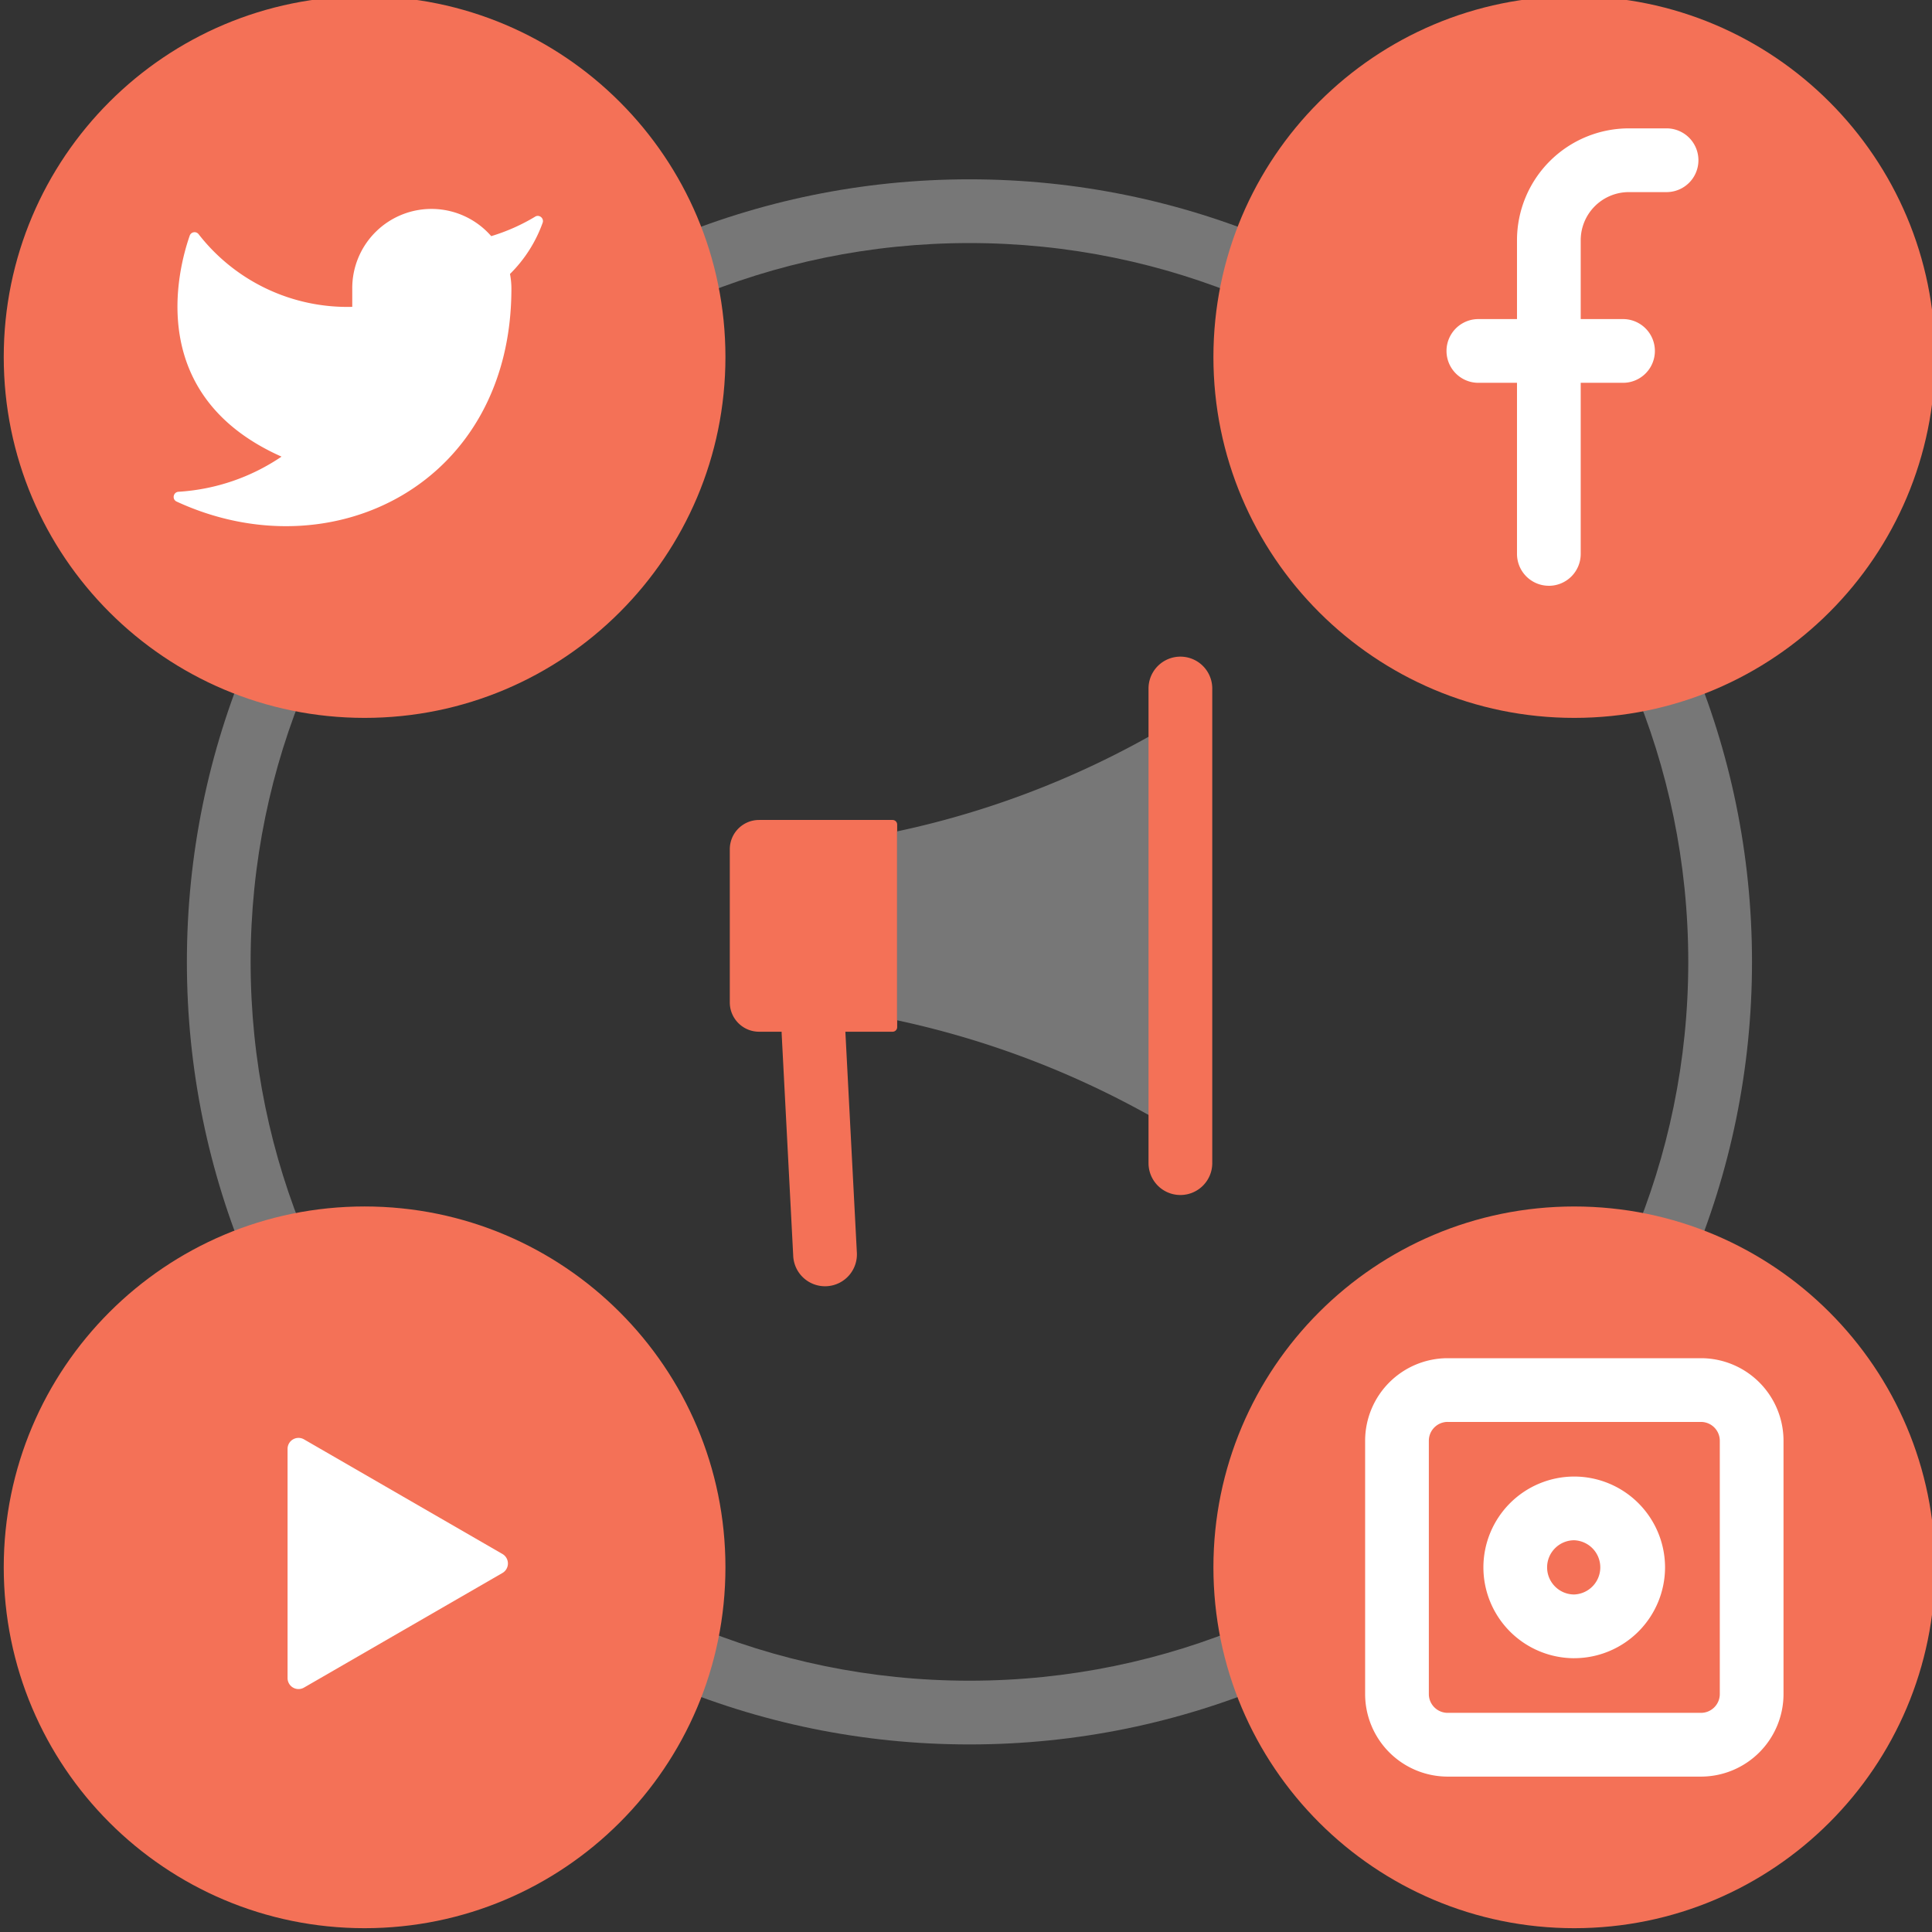 <svg xmlns="http://www.w3.org/2000/svg" width="97" height="97" fill="none"><rect width="100%" height="100%" fill="#333333" stroke="none"/><g clip-path="url(#a)"><path fill="#777" d="M48.673 87.583c-21.664 0-39.29-17.625-39.29-39.29 0-21.664 17.626-39.29 39.29-39.29 21.664 0 39.29 17.626 39.29 39.29 0 21.665-17.626 39.29-39.29 39.29zm0-75.38c-19.9 0-36.09 16.19-36.09 36.09 0 19.901 16.19 36.09 36.09 36.09 19.9 0 36.09-16.189 36.09-36.09 0-19.9-16.19-36.09-36.09-36.09z"/><path fill="#F47157" d="M36.422 17.926c0 10.005-8.112 18.117-18.117 18.117C8.298 36.043.188 27.931.188 17.926.188 7.92 8.297-.191 18.305-.191c10.005 0 18.117 8.111 18.117 18.117zm60.734 0c0 10.005-8.111 18.117-18.118 18.117-10.005 0-18.116-8.112-18.116-18.117 0-10.006 8.11-18.117 18.116-18.117 10.007 0 18.118 8.111 18.118 18.117zM36.422 78.691c0 10.007-8.112 18.118-18.117 18.118C8.298 96.809.188 88.698.188 78.69c0-10.005 8.11-18.117 18.117-18.117 10.005 0 18.117 8.112 18.117 18.117zm60.734 0c0 10.007-8.111 18.118-18.118 18.118-10.005 0-18.116-8.111-18.116-18.118 0-10.005 8.11-18.117 18.116-18.117 10.007 0 18.118 8.112 18.118 18.117z"/><path fill="#fff" d="M26.87 10.877a9.678 9.678 0 0 1-2.207.979 3.977 3.977 0 0 0-6.977 2.663v.887a9.46 9.46 0 0 1-7.715-3.649.257.257 0 0 0-.445.072c-.603 1.726-2.251 8.048 4.609 11.097a10.34 10.34 0 0 1-5.17 1.764c-.27.017-.341.38-.096.493 7.793 3.6 16.807-.883 16.807-10.691 0-.248-.025-.494-.071-.737a6.867 6.867 0 0 0 1.64-2.57c.08-.225-.169-.432-.375-.309zM77.764 29.41a1.6 1.6 0 0 1-1.6-1.6V12.06a5.62 5.62 0 0 1 5.614-5.615h1.895a1.6 1.6 0 0 1 0 3.2h-1.895a2.418 2.418 0 0 0-2.415 2.414v15.752a1.6 1.6 0 0 1-1.599 1.6z"/><path fill="#fff" d="M81.487 19.22h-7.262a1.6 1.6 0 0 1 0-3.2h7.262a1.6 1.6 0 0 1 0 3.2zM14.438 78.497v-5.754a.55.55 0 0 1 .825-.477l4.98 2.877 4.983 2.878a.551.551 0 0 1 0 .954l-4.982 2.877-4.981 2.877a.55.55 0 0 1-.825-.476v-5.756zm70.964 10.701h-12.72a4.149 4.149 0 0 1-4.143-4.144V72.335a4.148 4.148 0 0 1 4.144-4.144h12.719a4.148 4.148 0 0 1 4.143 4.144v12.72a4.149 4.149 0 0 1-4.143 4.143zM72.682 71.39a.945.945 0 0 0-.944.944v12.72c0 .52.424.943.945.943h12.719c.52 0 .944-.424.944-.944V72.335a.946.946 0 0 0-.944-.944h-12.72z"/><path fill="#fff" d="M79.037 83.254a4.566 4.566 0 0 1-4.56-4.561 4.565 4.565 0 0 1 4.56-4.56 4.566 4.566 0 0 1 4.56 4.56 4.566 4.566 0 0 1-4.56 4.56zm0-5.922c-.75 0-1.361.61-1.361 1.361 0 .75.61 1.361 1.36 1.361a1.362 1.362 0 0 0 0-2.722z"/><path fill="#F47157" d="m43.019 62.863-.58-11.148a1.6 1.6 0 0 0-3.195.167l.58 11.147a1.6 1.6 0 1 0 3.195-.166z"/><path fill="#F47157" d="M44.815 51.8h-6.702c-.814 0-1.472-.66-1.472-1.472V42.64c0-.813.658-1.472 1.472-1.472h6.702a.23.23 0 0 1 .229.23V51.57a.23.23 0 0 1-.23.23z"/><path fill="#777" d="M59.261 56.912a45.42 45.42 0 0 0-14.222-5.687v-9.483a45.062 45.062 0 0 0 14.222-5.687v20.857z"/><path fill="#F47157" d="M59.264 59.998a1.6 1.6 0 0 1-1.6-1.6v-23.83a1.6 1.6 0 0 1 3.2 0v23.83a1.6 1.6 0 0 1-1.6 1.6z"/></g><defs><clipPath id="a"><path fill="#fff" d="M0 0h97v97H0z"/></clipPath></defs></svg>